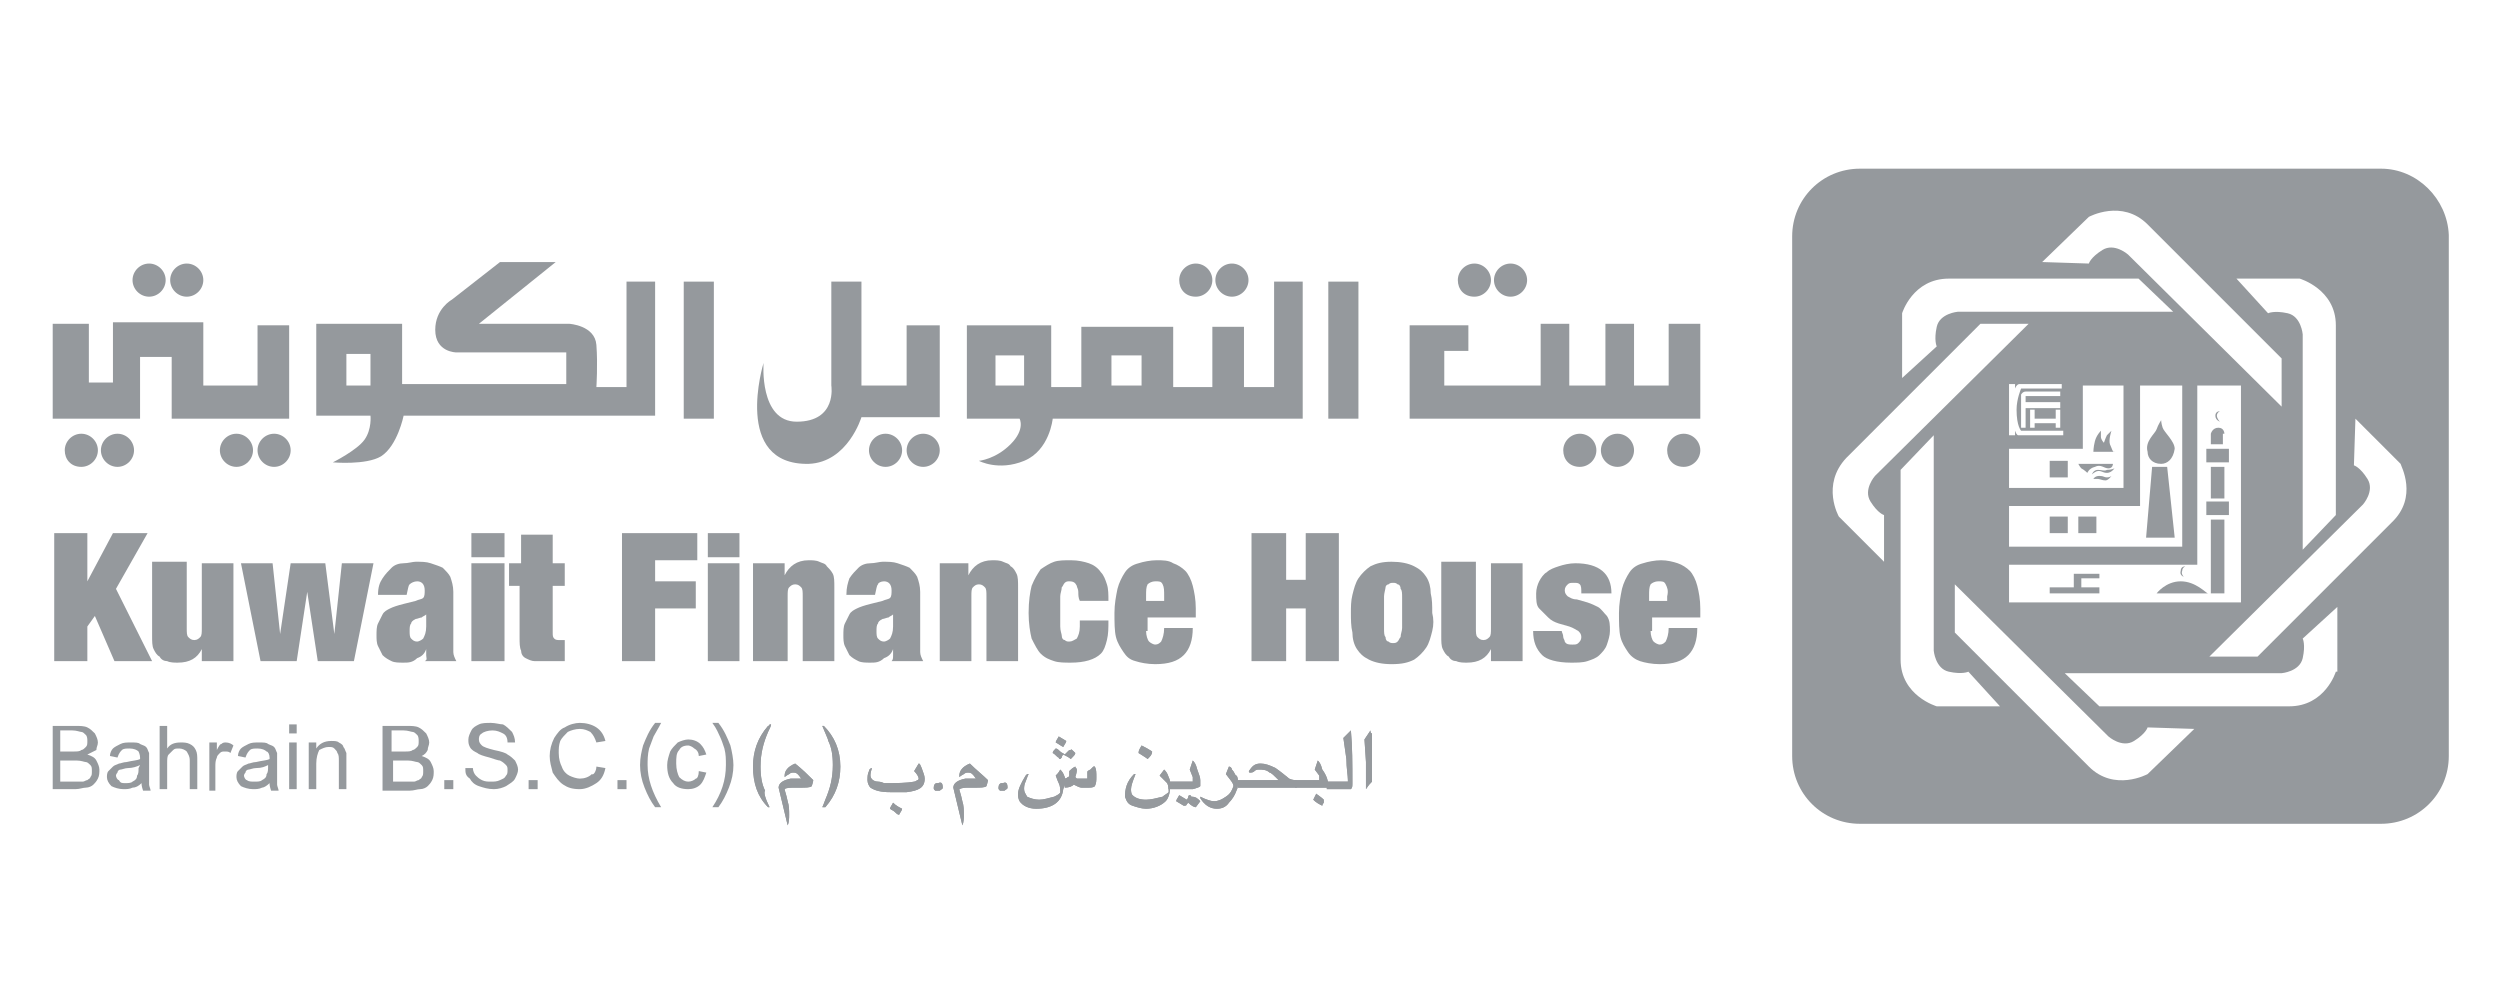 <?xml version="1.0" encoding="utf-8"?>
<!-- Generator: Adobe Illustrator 28.0.0, SVG Export Plug-In . SVG Version: 6.00 Build 0)  -->
<svg version="1.1" id="Layer_1" xmlns="http://www.w3.org/2000/svg" xmlns:xlink="http://www.w3.org/1999/xlink" x="0px" y="0px"
	 viewBox="0 0 166 66" style="enable-background:new 0 0 166 66;" xml:space="preserve">
<style type="text/css">
	.st0{fill:#95999D;}
</style>
<g>
	<rect x="47" y="37.4" class="st0" width="2.1" height="6.5"/>
	<rect x="47" y="35.4" class="st0" width="2.1" height="1.6"/>
	<rect x="31.3" y="37.4" class="st0" width="2.2" height="6.5"/>
	<rect x="31.3" y="35.4" class="st0" width="2.2" height="1.6"/>
	<g>
		<g>
			<path class="st0" d="M78.3,18.6c0-0.6,0.5-1.1,1.1-1.1c0.6,0,1.1,0.5,1.1,1.1c0,0.6-0.5,1.1-1.1,1.1
				C78.7,19.7,78.3,19.2,78.3,18.6"/>
			<path class="st0" d="M80.7,18.6c0-0.6,0.5-1.1,1.1-1.1c0.6,0,1.1,0.5,1.1,1.1c0,0.6-0.5,1.1-1.1,1.1
				C81.2,19.7,80.7,19.2,80.7,18.6"/>
			<path class="st0" d="M96.8,18.6c0-0.6,0.5-1.1,1.1-1.1c0.6,0,1.1,0.5,1.1,1.1c0,0.6-0.5,1.1-1.1,1.1
				C97.2,19.7,96.8,19.2,96.8,18.6"/>
			<path class="st0" d="M99.2,18.6c0-0.6,0.5-1.1,1.1-1.1c0.6,0,1.1,0.5,1.1,1.1c0,0.6-0.5,1.1-1.1,1.1
				C99.7,19.7,99.2,19.2,99.2,18.6"/>
			<path class="st0" d="M110.7,29.9c0-0.6,0.5-1.1,1.1-1.1c0.6,0,1.1,0.5,1.1,1.1c0,0.6-0.5,1.1-1.1,1.1
				C111.1,31,110.7,30.5,110.7,29.9"/>
			<path class="st0" d="M103.8,29.9c0-0.6,0.5-1.1,1.1-1.1c0.6,0,1.1,0.5,1.1,1.1c0,0.6-0.5,1.1-1.1,1.1
				C104.2,31,103.8,30.5,103.8,29.9"/>
			<path class="st0" d="M106.3,29.9c0-0.6,0.5-1.1,1.1-1.1c0.6,0,1.1,0.5,1.1,1.1c0,0.6-0.5,1.1-1.1,1.1
				C106.8,31,106.3,30.5,106.3,29.9"/>
			<path class="st0" d="M57.7,29.9c0-0.6,0.5-1.1,1.1-1.1c0.6,0,1.1,0.5,1.1,1.1c0,0.6-0.5,1.1-1.1,1.1C58.2,31,57.7,30.5,57.7,29.9
				"/>
			<path class="st0" d="M60.2,29.9c0-0.6,0.5-1.1,1.1-1.1c0.6,0,1.1,0.5,1.1,1.1c0,0.6-0.5,1.1-1.1,1.1C60.7,31,60.2,30.5,60.2,29.9
				"/>
			<path class="st0" d="M14.6,29.9c0-0.6,0.5-1.1,1.1-1.1c0.6,0,1.1,0.5,1.1,1.1c0,0.6-0.5,1.1-1.1,1.1C15.1,31,14.6,30.5,14.6,29.9
				"/>
			<path class="st0" d="M17.1,29.9c0-0.6,0.5-1.1,1.1-1.1s1.1,0.5,1.1,1.1c0,0.6-0.5,1.1-1.1,1.1S17.1,30.5,17.1,29.9"/>
			<path class="st0" d="M8.8,18.6c0-0.6,0.5-1.1,1.1-1.1c0.6,0,1.1,0.5,1.1,1.1c0,0.6-0.5,1.1-1.1,1.1C9.3,19.7,8.8,19.2,8.8,18.6"
				/>
			<path class="st0" d="M11.3,18.6c0-0.6,0.5-1.1,1.1-1.1s1.1,0.5,1.1,1.1c0,0.6-0.5,1.1-1.1,1.1S11.3,19.2,11.3,18.6"/>
			<path class="st0" d="M4.3,29.9c0-0.6,0.5-1.1,1.1-1.1c0.6,0,1.1,0.5,1.1,1.1c0,0.6-0.5,1.1-1.1,1.1C4.7,31,4.3,30.5,4.3,29.9"/>
			<path class="st0" d="M6.7,29.9c0-0.6,0.5-1.1,1.1-1.1c0.6,0,1.1,0.5,1.1,1.1c0,0.6-0.5,1.1-1.1,1.1C7.2,31,6.7,30.5,6.7,29.9"/>
			<polygon class="st0" points="19.2,21.6 19.2,27.8 11.4,27.8 11.4,23.7 9.3,23.7 9.3,27.8 3.5,27.8 3.5,21.5 5.9,21.5 5.9,25.4 
				7.5,25.4 7.5,21.4 13.5,21.4 13.5,25.6 17.1,25.6 17.1,21.6 			"/>
			<rect x="45.4" y="18.7" class="st0" width="2" height="9.1"/>
			<path class="st0" d="M62.4,21.6v6.1h-5.2c0,0-0.9,3-3.5,3.1c-5.1,0.1-3-6.7-3-6.7S50.4,28,52.9,28c2.7,0,2.3-2.4,2.3-2.4v-6.9h2
				v6.9h3v-4H62.4z"/>
			<rect x="88.2" y="18.7" class="st0" width="2" height="9.1"/>
			<polygon class="st0" points="112.9,21.5 112.9,27.8 93.6,27.8 93.6,21.6 97.5,21.6 97.5,23.3 95.9,23.3 95.9,25.6 102.3,25.6 
				102.3,21.5 104.2,21.5 104.2,25.6 106.6,25.6 106.6,21.5 108.5,21.5 108.5,25.6 110.8,25.6 110.8,21.5 			"/>
			<path class="st0" d="M103.8,42.3c0,0.1,0.1,0.2,0.1,0.3c0.1,0.2,0.3,0.2,0.5,0.2c0.2,0,0.3,0,0.4-0.1c0.1-0.1,0.2-0.2,0.2-0.4
				c0-0.2-0.1-0.3-0.2-0.4c-0.2-0.1-0.3-0.2-0.6-0.3l-0.7-0.2c-0.3-0.1-0.5-0.2-0.7-0.4c-0.2-0.2-0.4-0.4-0.6-0.6
				c-0.2-0.2-0.2-0.6-0.2-1c0-0.3,0.1-0.6,0.2-0.8c0.1-0.2,0.3-0.5,0.5-0.6c0.2-0.2,0.5-0.3,0.8-0.4c0.3-0.1,0.7-0.2,1.1-0.2
				c1.6,0,2.4,0.7,2.4,2H105c0-0.3,0-0.5-0.1-0.6c-0.1-0.1-0.2-0.1-0.4-0.1c-0.2,0-0.3,0-0.4,0.1c-0.1,0.1-0.2,0.2-0.2,0.4
				c0,0.2,0.1,0.3,0.2,0.4c0.2,0.1,0.3,0.2,0.6,0.2l0.7,0.2c0.3,0.1,0.5,0.2,0.7,0.3c0.2,0.1,0.4,0.4,0.6,0.6c0.2,0.3,0.2,0.6,0.2,1
				c0,0.3-0.1,0.6-0.2,0.9c-0.1,0.3-0.3,0.5-0.5,0.7c-0.2,0.2-0.5,0.3-0.8,0.4c-0.3,0.1-0.7,0.1-1.1,0.1c-0.9,0-1.6-0.2-1.9-0.5
				c-0.4-0.4-0.6-0.9-0.6-1.6h1.9C103.7,42,103.8,42.1,103.8,42.3"/>
			<path class="st0" d="M98,37.4v4.3c0,0.3,0,0.5,0.1,0.6c0.1,0.1,0.2,0.2,0.4,0.2c0.2,0,0.3-0.1,0.4-0.2c0.1-0.1,0.1-0.3,0.1-0.6
				v-4.3h2.1v6.5h-2.1v-0.8c-0.3,0.6-0.8,0.9-1.6,0.9c-0.2,0-0.5,0-0.7-0.1c-0.2,0-0.4-0.1-0.5-0.3c-0.2-0.1-0.3-0.3-0.4-0.5
				c-0.1-0.2-0.1-0.5-0.1-0.9v-4.9H98z"/>
			<polygon class="st0" points="85.4,35.4 85.4,38.5 86.7,38.5 86.7,35.4 88.9,35.4 88.9,43.9 86.7,43.9 86.7,40.4 85.4,40.4 
				85.4,43.9 83.1,43.9 83.1,35.4 			"/>
			<path class="st0" d="M71.6,39.3c0-0.2-0.1-0.3-0.1-0.4c-0.1-0.2-0.2-0.3-0.5-0.3c-0.1,0-0.2,0-0.3,0.1c-0.1,0.1-0.1,0.2-0.2,0.3
				c0,0.2-0.1,0.4-0.1,0.6c0,0.3,0,0.6,0,1c0,0.4,0,0.7,0,1c0,0.3,0.1,0.5,0.1,0.6c0,0.2,0.1,0.3,0.2,0.3c0.1,0.1,0.2,0.1,0.3,0.1
				c0.2,0,0.3-0.1,0.5-0.2c0.1-0.2,0.2-0.4,0.2-0.8v-0.4h1.9c0,0.5,0,0.9-0.1,1.3c-0.1,0.4-0.2,0.7-0.4,0.9c-0.4,0.4-1.1,0.6-2,0.6
				c-0.4,0-0.8,0-1.1-0.1c-0.3-0.1-0.6-0.2-0.9-0.5c-0.2-0.2-0.4-0.6-0.6-1c-0.1-0.4-0.2-1-0.2-1.7c0-0.8,0.1-1.4,0.2-1.8
				c0.2-0.5,0.4-0.8,0.6-1.1c0.3-0.2,0.6-0.4,0.9-0.5c0.3-0.1,0.7-0.1,1.1-0.1c0.5,0,0.9,0.1,1.2,0.2c0.3,0.1,0.6,0.3,0.8,0.6
				c0.2,0.2,0.3,0.5,0.4,0.8c0.1,0.3,0.1,0.7,0.1,1.1h-1.9C71.6,39.7,71.6,39.5,71.6,39.3"/>
			<path class="st0" d="M64.3,37.4v0.8c0.3-0.6,0.8-1,1.6-1c0.2,0,0.5,0,0.7,0.1c0.2,0.1,0.4,0.1,0.5,0.3c0.2,0.1,0.3,0.3,0.4,0.5
				c0.1,0.2,0.1,0.5,0.1,0.9v4.9h-2.1v-4.3c0-0.3,0-0.5-0.1-0.6c-0.1-0.1-0.2-0.2-0.4-0.2c-0.2,0-0.3,0.1-0.4,0.2
				c-0.1,0.1-0.1,0.3-0.1,0.6v4.3h-2.1v-6.5H64.3z"/>
			<path class="st0" d="M52.1,37.4v0.8c0.3-0.6,0.8-1,1.6-1c0.2,0,0.5,0,0.7,0.1s0.4,0.1,0.5,0.3c0.1,0.1,0.3,0.3,0.4,0.5
				c0.1,0.2,0.1,0.5,0.1,0.9v4.9h-2.1v-4.3c0-0.3,0-0.5-0.1-0.6c-0.1-0.1-0.2-0.2-0.4-0.2c-0.2,0-0.3,0.1-0.4,0.2
				c-0.1,0.1-0.1,0.3-0.1,0.6v4.3H50v-6.5H52.1z"/>
			<polygon class="st0" points="46.3,35.4 46.3,37.2 43.5,37.2 43.5,38.6 46.2,38.6 46.2,40.4 43.5,40.4 43.5,43.9 41.3,43.9 
				41.3,35.4 			"/>
			<path class="st0" d="M34.6,37.4v-1.9h2.1v1.9h0.8v1.5h-0.8V42c0,0.2,0,0.3,0.1,0.4c0.1,0.1,0.2,0.1,0.4,0.1h0.3v1.4
				c-0.2,0-0.4,0-0.6,0c-0.2,0-0.4,0-0.6,0c-0.3,0-0.6,0-0.8,0c-0.2,0-0.4-0.1-0.6-0.2c-0.2-0.1-0.3-0.3-0.3-0.5
				c-0.1-0.2-0.1-0.5-0.1-0.9v-3.4h-0.7v-1.5H34.6z"/>
			<polygon class="st0" points="18.1,37.4 18.6,42.1 19.3,37.4 21.6,37.4 22.2,42.1 22.7,37.4 24.8,37.4 23.5,43.9 21.1,43.9 
				20.4,39.3 19.7,43.9 17.3,43.9 16,37.4 			"/>
			<path class="st0" d="M12.4,37.4v4.3c0,0.3,0,0.5,0.1,0.6c0.1,0.1,0.2,0.2,0.4,0.2c0.2,0,0.3-0.1,0.4-0.2c0.1-0.1,0.1-0.3,0.1-0.6
				v-4.3h2.1v6.5h-2.1l0-0.8c-0.3,0.6-0.8,0.9-1.6,0.9c-0.2,0-0.5,0-0.7-0.1c-0.2,0-0.4-0.1-0.5-0.3c-0.2-0.1-0.3-0.3-0.4-0.5
				c-0.1-0.2-0.1-0.5-0.1-0.9v-4.9H12.4z"/>
			<polygon class="st0" points="5.8,35.4 5.8,38.6 7.5,35.4 9.8,35.4 7.7,39.1 10.1,43.9 7.6,43.9 6.3,40.9 5.8,41.6 5.8,43.9 
				3.6,43.9 3.6,35.4 			"/>
			<path class="st0" d="M91.1,51.9c-0.1,0.1-0.2,0.2-0.4,0.5h0l0-0.3c0-0.4,0-0.9,0-1.5l-0.1-1.5l0.4-0.6c0,0.1,0,0.2,0.1,0.2
				C91.1,49.3,91.1,50.3,91.1,51.9"/>
			<path class="st0" d="M89.8,52c0,0.2,0,0.3-0.1,0.4h-1.6v-0.5h1.4l0-0.1c0-0.3-0.1-0.8-0.1-1.4L89.2,49l0.5-0.5
				C89.8,49.6,89.8,50.7,89.8,52"/>
			<path class="st0" d="M88.2,52.1v0.2H86v-0.5h1.6c0,0,0-0.1,0-0.1c0,0,0-0.1,0-0.1c0,0,0-0.1,0-0.1l-0.3-0.4l0.2-0.6
				c0.1,0.1,0.2,0.2,0.3,0.6C88.1,51.5,88.2,51.9,88.2,52.1 M87.9,53.1c0,0.1,0,0.1,0,0.2c-0.1,0.1-0.1,0.2-0.1,0.2l0,0
				c-0.2-0.1-0.4-0.2-0.6-0.4l0.2-0.4C87.5,52.8,87.7,52.9,87.9,53.1"/>
			<path class="st0" d="M86.1,51.8v0.5h-3.9v-0.5l2.7,0c-0.3-0.3-0.5-0.5-0.6-0.5c-0.2-0.2-0.5-0.2-0.7-0.2c-0.1,0-0.2,0-0.3,0.1
				c-0.1,0.1-0.2,0.1-0.3,0.1c-0.1,0-0.1-0.1,0-0.2c0.2-0.3,0.4-0.4,0.7-0.4c0.3,0,0.6,0.1,1,0.3c0,0,0.3,0.2,0.9,0.7
				C85.8,51.8,86,51.8,86.1,51.8"/>
			<path class="st0" d="M80.8,53.7c-0.4,0-0.8-0.2-1.1-0.7c0,0,0-0.1,0-0.1c0.4,0.2,0.7,0.3,0.9,0.3c0.3,0,0.5-0.1,0.8-0.3
				c0.3-0.2,0.4-0.4,0.5-0.7c0-0.2-0.2-0.4-0.5-0.8l0.2-0.5c0.1,0,0.2,0.1,0.2,0.2c0.2,0.2,0.2,0.4,0.3,0.4c0.1,0.1,0.1,0.3,0.1,0.5
				c0,0.2,0,0.3-0.1,0.5c-0.1,0.3-0.3,0.6-0.5,0.8C81.4,53.6,81.1,53.7,80.8,53.7"/>
			<path class="st0" d="M79.7,52.2c-0.1,0.1-0.2,0.1-0.5,0.2h-1.6v-0.5h1.6c0,0,0-0.1,0-0.1c0,0,0-0.1,0-0.1c0,0,0-0.1,0-0.1
				L79,51.1l0.2-0.6c0.1,0.1,0.2,0.2,0.3,0.6c0.1,0.3,0.2,0.5,0.2,0.7C79.7,51.9,79.7,52.1,79.7,52.2 M79.7,53.2l-0.3,0.4
				c-0.1,0-0.3-0.1-0.5-0.3c0,0-0.1,0.1-0.1,0.1c0,0.1-0.1,0.1-0.2,0.1l-0.5-0.3c0-0.1,0.1-0.2,0.2-0.4h0l0.5,0.3
				c0,0,0.1-0.1,0.1-0.2c0-0.1,0.1-0.1,0.1-0.1c0,0,0.1,0,0.1,0.1C79.4,52.9,79.5,53,79.7,53.2"/>
			<path class="st0" d="M77.6,51.6c0.1,0.2,0.1,0.3,0.1,0.6c0,0.4-0.1,0.8-0.3,1c-0.3,0.3-0.8,0.5-1.3,0.5c-0.3,0-0.6-0.1-0.9-0.2
				c-0.3-0.1-0.4-0.3-0.5-0.6c0-0.5,0.1-1,0.6-1.5l0.1,0v0c-0.2,0.5-0.3,0.8-0.3,1c0,0.1,0,0.3,0.1,0.4c0.2,0.2,0.5,0.3,0.9,0.3
				c0.3,0,0.7-0.1,1.1-0.2c0.1-0.1,0.3-0.2,0.4-0.3c0-0.2,0-0.4-0.1-0.6L77,51.5l0.3-0.4C77.4,51.2,77.5,51.3,77.6,51.6 M76.5,49.9
				c0,0.2-0.1,0.3-0.3,0.5c-0.1-0.1-0.3-0.2-0.6-0.4c0-0.2,0.1-0.3,0.2-0.5C76,49.6,76.2,49.7,76.5,49.9"/>
			<path class="st0" d="M71.4,50c0,0.1-0.1,0.2-0.3,0.4c-0.1-0.1-0.3-0.2-0.5-0.3c0,0-0.1,0.1-0.1,0.2c-0.1,0.1-0.1,0.1-0.1,0.1
				c0,0-0.1,0-0.1-0.1c-0.1,0-0.2-0.2-0.4-0.3c0-0.1,0.1-0.2,0.2-0.3c0.1,0,0.2,0.1,0.3,0.2c0.1,0.1,0.2,0.1,0.3,0.2
				c0,0,0.1-0.1,0.2-0.2c0.1-0.1,0.1-0.1,0.2-0.1C71.1,49.7,71.2,49.8,71.4,50 M70.8,49.2c0,0.1-0.1,0.2-0.2,0.4
				c-0.2-0.1-0.3-0.2-0.5-0.3c0-0.1,0.1-0.2,0.2-0.4h0L70.8,49.2z M70.5,51.8c0,0,0.1,0,0.2-0.1c0.1,0,0.2-0.1,0.2-0.1
				c0.1,0,0.1-0.1,0.1-0.2v-0.2c0.1-0.1,0.2-0.2,0.4-0.3c0,0.1,0.1,0.1,0.1,0.2c0,0.1,0,0.2-0.1,0.5l0.1,0.1h0.7c0,0,0-0.1,0-0.1
				c0,0,0-0.1,0-0.1l0-0.1c0,0,0-0.1,0-0.1c0-0.1,0-0.1,0.2-0.2c0.1-0.1,0.2-0.2,0.2-0.2h0.1c0.1,0.2,0.1,0.4,0.1,0.7
				c0,0.2,0,0.4-0.1,0.6c-0.1,0.1-0.3,0.1-0.4,0.1h-0.5v0c-0.1,0-0.3-0.1-0.5-0.2c-0.1,0.1-0.3,0.2-0.6,0.2V51.8z"/>
			<path class="st0" d="M70.6,52.4c-0.1,0.9-0.8,1.3-1.8,1.3c-0.5,0-0.9-0.2-1.1-0.5c-0.1-0.2-0.1-0.3-0.1-0.5
				c0-0.3,0.2-0.7,0.5-1.2c0.1-0.1,0.1-0.1,0.1-0.1c0,0,0,0,0.1,0c0,0-0.1,0.2-0.2,0.5c-0.1,0.2-0.1,0.4-0.1,0.5
				c0,0.2,0.1,0.3,0.2,0.5c0.2,0.1,0.5,0.2,0.8,0.2c0.3,0,0.6-0.1,1-0.2c0.2-0.1,0.4-0.2,0.4-0.3c0-0.2,0-0.4-0.1-0.6
				c0,0-0.1-0.2-0.2-0.5c0.1-0.1,0.2-0.2,0.3-0.4c0.1,0.1,0.2,0.2,0.3,0.5l0.1,0.3L70.6,52.4z"/>
			<path class="st0" d="M66.9,52.3c0,0.1-0.1,0.1-0.2,0.2c-0.1,0-0.3,0-0.3,0c-0.1-0.1-0.1-0.1-0.1-0.2c0-0.2,0.1-0.3,0.2-0.3
				c0,0,0.1,0,0.1,0C66.8,51.9,66.9,52,66.9,52.3C66.9,52.2,66.9,52.3,66.9,52.3"/>
			<path class="st0" d="M65.6,51.8C65.6,51.8,65.6,51.9,65.6,51.8c0,0,0,0.1-0.1,0.4c-0.1,0.1-0.4,0.1-0.8,0.1c-0.1,0-0.2,0-0.3,0
				c-0.3,0-0.5,0-0.7,0.1l0,0c0,0.1,0.1,0.3,0.2,0.8c0.1,0.3,0.1,0.6,0.1,0.9c0,0.2,0,0.5-0.1,0.7c0,0-0.1,0,0,0l-0.6-2.5
				c0-0.3,0.3-0.5,0.8-0.6c0.1,0,0.3,0,0.7,0c-0.2-0.3-0.3-0.4-0.5-0.4c-0.1,0-0.2,0-0.3,0.1c-0.2,0.1-0.3,0.2-0.3,0.2
				c0,0,0-0.1,0-0.1c0-0.3,0.2-0.6,0.7-0.8C64.8,51.1,65.3,51.5,65.6,51.8"/>
			<path class="st0" d="M62.6,52.3c0,0.1-0.1,0.1-0.2,0.2c-0.1,0-0.3,0-0.3,0c-0.1-0.1-0.1-0.1-0.1-0.2c0-0.2,0.1-0.3,0.2-0.3
				c0,0,0.1,0,0.1,0C62.5,51.9,62.6,52,62.6,52.3C62.6,52.2,62.6,52.3,62.6,52.3"/>
			<path class="st0" d="M60.2,52.6c-0.1,0-0.3,0-0.5,0c-0.2,0-0.4,0-0.6,0c-0.6,0-1-0.1-1.3-0.3c-0.1-0.1-0.2-0.3-0.2-0.5
				c0-0.2,0-0.4,0.1-0.6c0-0.1,0.1-0.2,0.2-0.2l0,0c-0.1,0.3-0.1,0.4-0.1,0.5c0,0.2,0.2,0.4,0.5,0.4c0,0,0.2,0,0.4,0.1
				c0.8,0,1.5,0,2-0.1c0.1,0,0.2-0.1,0.2-0.1c0.1,0,0.1-0.1,0.1-0.1c0-0.1-0.1-0.3-0.3-0.5l0.3-0.5c0.1,0,0.1,0.1,0.2,0.3
				c0.1,0.3,0.2,0.5,0.2,0.7C61.4,52.3,61,52.5,60.2,52.6 M59.9,53.7c0,0.1-0.1,0.2-0.2,0.4c-0.1,0-0.2-0.1-0.3-0.2
				c-0.1-0.1-0.2-0.1-0.3-0.2c0-0.1,0.1-0.2,0.2-0.4C59.5,53.5,59.7,53.6,59.9,53.7"/>
			<path class="st0" d="M54.6,48.2C54.6,48.2,54.6,48.2,54.6,48.2c0.1,0,0.1,0,0.1,0c0.7,0.7,1.1,1.6,1.1,2.7c0,1-0.3,1.9-1,2.7
				c0,0,0,0-0.1,0c0,0-0.1,0-0.1,0c0,0,0.1-0.2,0.2-0.5c0.3-0.7,0.5-1.4,0.5-2.3c0-0.7-0.1-1.2-0.3-1.6C55,49.1,54.8,48.7,54.6,48.2
				"/>
			<path class="st0" d="M54,51.8C54,51.8,54.1,51.9,54,51.8c0,0,0,0.1-0.1,0.4c-0.1,0.1-0.4,0.1-0.8,0.1c-0.1,0-0.2,0-0.3,0
				c-0.3,0-0.6,0-0.7,0.1l0,0c0,0.1,0.1,0.3,0.2,0.8c0.1,0.3,0.1,0.6,0.1,0.9c0,0.2,0,0.5-0.1,0.7c0,0-0.1,0,0,0l-0.6-2.5
				c0-0.3,0.3-0.5,0.8-0.6c0.1,0,0.3,0,0.7,0c-0.2-0.3-0.3-0.4-0.5-0.4c-0.1,0-0.2,0-0.3,0.1c-0.2,0.1-0.3,0.2-0.3,0.2
				c0,0,0-0.1,0-0.1c0-0.3,0.2-0.6,0.7-0.8C53.3,51.1,53.7,51.5,54,51.8"/>
			<path class="st0" d="M51.1,53.6C51.1,53.7,51.1,53.7,51.1,53.6c-0.1,0-0.1,0-0.1,0c-0.7-0.7-1-1.6-1-2.7c0-1,0.3-1.9,1-2.7
				c0,0,0.1,0,0.1-0.1c0,0,0.1,0,0.1,0c0,0.1-0.1,0.3-0.2,0.5c-0.3,0.7-0.5,1.4-0.5,2.3c0,0.7,0.1,1.2,0.3,1.6
				C50.7,52.6,50.8,53,51.1,53.6"/>
			<path class="st0" d="M91.1,51.9c-0.1,0.1-0.2,0.2-0.4,0.5h0l0-0.3c0-0.4,0-0.9,0-1.5l-0.1-1.5l0.4-0.6c0,0.1,0,0.2,0.1,0.2
				C91.1,49.3,91.1,50.3,91.1,51.9"/>
			<path class="st0" d="M89.8,52c0,0.2,0,0.3-0.1,0.4h-1.6v-0.5h1.4l0-0.1c0-0.3-0.1-0.8-0.1-1.4L89.2,49l0.5-0.5
				C89.8,49.6,89.8,50.7,89.8,52"/>
			<path class="st0" d="M88.2,52.1v0.2H86v-0.5h1.6c0,0,0-0.1,0-0.1c0,0,0-0.1,0-0.1c0,0,0-0.1,0-0.1l-0.3-0.4l0.2-0.6
				c0.1,0.1,0.2,0.2,0.3,0.6C88.1,51.5,88.2,51.9,88.2,52.1 M87.9,53.1c0,0.1,0,0.1,0,0.2c-0.1,0.1-0.1,0.2-0.1,0.2l0,0
				c-0.2-0.1-0.4-0.2-0.6-0.4l0.2-0.4C87.5,52.8,87.7,52.9,87.9,53.1"/>
			<path class="st0" d="M86.1,51.8v0.5h-3.9v-0.5l2.7,0c-0.3-0.3-0.5-0.5-0.6-0.5c-0.2-0.2-0.5-0.2-0.7-0.2c-0.1,0-0.2,0-0.3,0.1
				c-0.1,0.1-0.2,0.1-0.3,0.1c-0.1,0-0.1-0.1,0-0.2c0.2-0.3,0.4-0.4,0.7-0.4c0.3,0,0.6,0.1,1,0.3c0,0,0.3,0.2,0.9,0.7
				C85.8,51.8,86,51.8,86.1,51.8"/>
			<path class="st0" d="M80.8,53.7c-0.4,0-0.8-0.2-1.1-0.7c0,0,0-0.1,0-0.1c0.4,0.2,0.7,0.3,0.9,0.3c0.3,0,0.5-0.1,0.8-0.3
				c0.3-0.2,0.4-0.4,0.5-0.7c0-0.2-0.2-0.4-0.5-0.8l0.2-0.5c0.1,0,0.2,0.1,0.2,0.2c0.2,0.2,0.2,0.4,0.3,0.4c0.1,0.1,0.1,0.3,0.1,0.5
				c0,0.2,0,0.3-0.1,0.5c-0.1,0.3-0.3,0.6-0.5,0.8C81.4,53.6,81.1,53.7,80.8,53.7"/>
			<path class="st0" d="M79.7,52.2c-0.1,0.1-0.2,0.1-0.5,0.2h-1.6v-0.5h1.6c0,0,0-0.1,0-0.1c0,0,0-0.1,0-0.1c0,0,0-0.1,0-0.1
				L79,51.1l0.2-0.6c0.1,0.1,0.2,0.2,0.3,0.6c0.1,0.3,0.2,0.5,0.2,0.7C79.7,51.9,79.7,52.1,79.7,52.2 M79.7,53.2l-0.3,0.4
				c-0.1,0-0.3-0.1-0.5-0.3c0,0-0.1,0.1-0.1,0.1c0,0.1-0.1,0.1-0.2,0.1l-0.5-0.3c0-0.1,0.1-0.2,0.2-0.4h0l0.5,0.3
				c0,0,0.1-0.1,0.1-0.2c0-0.1,0.1-0.1,0.1-0.1c0,0,0.1,0,0.1,0.1C79.4,52.9,79.5,53,79.7,53.2"/>
			<path class="st0" d="M77.6,51.6c0.1,0.2,0.1,0.3,0.1,0.6c0,0.4-0.1,0.8-0.3,1c-0.3,0.3-0.8,0.5-1.3,0.5c-0.3,0-0.6-0.1-0.9-0.2
				c-0.3-0.1-0.4-0.3-0.5-0.6c0-0.5,0.1-1,0.6-1.5l0.1,0v0c-0.2,0.5-0.3,0.8-0.3,1c0,0.1,0,0.3,0.1,0.4c0.2,0.2,0.5,0.3,0.9,0.3
				c0.3,0,0.7-0.1,1.1-0.2c0.1-0.1,0.3-0.2,0.4-0.3c0-0.2,0-0.4-0.1-0.6L77,51.5l0.3-0.4C77.4,51.2,77.5,51.3,77.6,51.6 M76.5,49.9
				c0,0.2-0.1,0.3-0.3,0.5c-0.1-0.1-0.3-0.2-0.6-0.4c0-0.2,0.1-0.3,0.2-0.5C76,49.6,76.2,49.7,76.5,49.9"/>
			<path class="st0" d="M71.4,50c0,0.1-0.1,0.2-0.3,0.4c-0.1-0.1-0.3-0.2-0.5-0.3c0,0-0.1,0.1-0.1,0.2c-0.1,0.1-0.1,0.1-0.1,0.1
				c0,0-0.1,0-0.1-0.1c-0.1,0-0.2-0.2-0.4-0.3c0-0.1,0.1-0.2,0.2-0.3c0.1,0,0.2,0.1,0.3,0.2c0.1,0.1,0.2,0.1,0.3,0.2
				c0,0,0.1-0.1,0.2-0.2c0.1-0.1,0.1-0.1,0.2-0.1C71.1,49.7,71.2,49.8,71.4,50 M70.8,49.2c0,0.1-0.1,0.2-0.2,0.4
				c-0.2-0.1-0.3-0.2-0.5-0.3c0-0.1,0.1-0.2,0.2-0.4h0L70.8,49.2z M70.5,51.8c0,0,0.1,0,0.2-0.1c0.1,0,0.2-0.1,0.2-0.1
				c0.1,0,0.1-0.1,0.1-0.2v-0.2c0.1-0.1,0.2-0.2,0.4-0.3c0,0.1,0.1,0.1,0.1,0.2c0,0.1,0,0.2-0.1,0.5l0.1,0.1h0.7c0,0,0-0.1,0-0.1
				c0,0,0-0.1,0-0.1l0-0.1c0,0,0-0.1,0-0.1c0-0.1,0-0.1,0.2-0.2c0.1-0.1,0.2-0.2,0.2-0.2h0.1c0.1,0.2,0.1,0.4,0.1,0.7
				c0,0.2,0,0.4-0.1,0.6c-0.1,0.1-0.3,0.1-0.4,0.1h-0.5v0c-0.1,0-0.3-0.1-0.5-0.2c-0.1,0.1-0.3,0.2-0.6,0.2V51.8z"/>
			<path class="st0" d="M70.6,52.4c-0.1,0.9-0.8,1.3-1.8,1.3c-0.5,0-0.9-0.2-1.1-0.5c-0.1-0.2-0.1-0.3-0.1-0.5
				c0-0.3,0.2-0.7,0.5-1.2c0.1-0.1,0.1-0.1,0.1-0.1c0,0,0,0,0.1,0c0,0-0.1,0.2-0.2,0.5c-0.1,0.2-0.1,0.4-0.1,0.5
				c0,0.2,0.1,0.3,0.2,0.5c0.2,0.1,0.5,0.2,0.8,0.2c0.3,0,0.6-0.1,1-0.2c0.2-0.1,0.4-0.2,0.4-0.3c0-0.2,0-0.4-0.1-0.6
				c0,0-0.1-0.2-0.2-0.5c0.1-0.1,0.2-0.2,0.3-0.4c0.1,0.1,0.2,0.2,0.3,0.5l0.1,0.3L70.6,52.4z"/>
			<path class="st0" d="M66.9,52.3c0,0.1-0.1,0.1-0.2,0.2c-0.1,0-0.3,0-0.3,0c-0.1-0.1-0.1-0.1-0.1-0.2c0-0.2,0.1-0.3,0.2-0.3
				c0,0,0.1,0,0.1,0C66.8,51.9,66.9,52,66.9,52.3C66.9,52.2,66.9,52.3,66.9,52.3"/>
			<path class="st0" d="M65.6,51.8C65.6,51.8,65.6,51.9,65.6,51.8c0,0,0,0.1-0.1,0.4c-0.1,0.1-0.4,0.1-0.8,0.1c-0.1,0-0.2,0-0.3,0
				c-0.3,0-0.5,0-0.7,0.1l0,0c0,0.1,0.1,0.3,0.2,0.8c0.1,0.3,0.1,0.6,0.1,0.9c0,0.2,0,0.5-0.1,0.7c0,0-0.1,0,0,0l-0.6-2.5
				c0-0.3,0.3-0.5,0.8-0.6c0.1,0,0.3,0,0.7,0c-0.2-0.3-0.3-0.4-0.5-0.4c-0.1,0-0.2,0-0.3,0.1c-0.2,0.1-0.3,0.2-0.3,0.2
				c0,0,0-0.1,0-0.1c0-0.3,0.2-0.6,0.7-0.8C64.8,51.1,65.3,51.5,65.6,51.8"/>
			<path class="st0" d="M62.6,52.3c0,0.1-0.1,0.1-0.2,0.2c-0.1,0-0.3,0-0.3,0c-0.1-0.1-0.1-0.1-0.1-0.2c0-0.2,0.1-0.3,0.2-0.3
				c0,0,0.1,0,0.1,0C62.5,51.9,62.6,52,62.6,52.3C62.6,52.2,62.6,52.3,62.6,52.3"/>
			<path class="st0" d="M60.2,52.6c-0.1,0-0.3,0-0.5,0c-0.2,0-0.4,0-0.6,0c-0.6,0-1-0.1-1.3-0.3c-0.1-0.1-0.2-0.3-0.2-0.5
				c0-0.2,0-0.4,0.1-0.6c0-0.1,0.1-0.2,0.2-0.2l0,0c-0.1,0.3-0.1,0.4-0.1,0.5c0,0.2,0.2,0.4,0.5,0.4c0,0,0.2,0,0.4,0.1
				c0.8,0,1.5,0,2-0.1c0.1,0,0.2-0.1,0.2-0.1c0.1,0,0.1-0.1,0.1-0.1c0-0.1-0.1-0.3-0.3-0.5l0.3-0.5c0.1,0,0.1,0.1,0.2,0.3
				c0.1,0.3,0.2,0.5,0.2,0.7C61.4,52.3,61,52.5,60.2,52.6 M59.9,53.7c0,0.1-0.1,0.2-0.2,0.4c-0.1,0-0.2-0.1-0.3-0.2
				c-0.1-0.1-0.2-0.1-0.3-0.2c0-0.1,0.1-0.2,0.2-0.4C59.5,53.5,59.7,53.6,59.9,53.7"/>
			<path class="st0" d="M54.6,48.2C54.6,48.2,54.6,48.2,54.6,48.2c0.1,0,0.1,0,0.1,0c0.7,0.7,1.1,1.6,1.1,2.7c0,1-0.3,1.9-1,2.7
				c0,0,0,0-0.1,0c0,0-0.1,0-0.1,0c0,0,0.1-0.2,0.2-0.5c0.3-0.7,0.5-1.4,0.5-2.3c0-0.7-0.1-1.2-0.3-1.6C55,49.1,54.8,48.7,54.6,48.2
				"/>
			<path class="st0" d="M54,51.8C54,51.8,54.1,51.9,54,51.8c0,0,0,0.1-0.1,0.4c-0.1,0.1-0.4,0.1-0.8,0.1c-0.1,0-0.2,0-0.3,0
				c-0.3,0-0.6,0-0.7,0.1l0,0c0,0.1,0.1,0.3,0.2,0.8c0.1,0.3,0.1,0.6,0.1,0.9c0,0.2,0,0.5-0.1,0.7c0,0-0.1,0,0,0l-0.6-2.5
				c0-0.3,0.3-0.5,0.8-0.6c0.1,0,0.3,0,0.7,0c-0.2-0.3-0.3-0.4-0.5-0.4c-0.1,0-0.2,0-0.3,0.1c-0.2,0.1-0.3,0.2-0.3,0.2
				c0,0,0-0.1,0-0.1c0-0.3,0.2-0.6,0.7-0.8C53.3,51.1,53.7,51.5,54,51.8"/>
			<path class="st0" d="M51.1,53.6C51.1,53.7,51.1,53.7,51.1,53.6c-0.1,0-0.1,0-0.1,0c-0.7-0.7-1-1.6-1-2.7c0-1,0.3-1.9,1-2.7
				c0,0,0.1,0,0.1-0.1c0,0,0.1,0,0.1,0c0,0.1-0.1,0.3-0.2,0.5c-0.3,0.7-0.5,1.4-0.5,2.3c0,0.7,0.1,1.2,0.3,1.6
				C50.7,52.6,50.8,53,51.1,53.6"/>
			<path class="st0" d="M3.5,52.4v-4.2H5c0.3,0,0.6,0,0.8,0.1c0.2,0.1,0.3,0.2,0.5,0.4c0.1,0.2,0.2,0.4,0.2,0.6
				c0,0.2-0.1,0.3-0.1,0.5C6.2,49.9,6,50,5.8,50.1c0.3,0.1,0.5,0.2,0.6,0.4c0.1,0.2,0.2,0.4,0.2,0.6c0,0.2,0,0.4-0.1,0.6
				c-0.1,0.2-0.2,0.3-0.3,0.4c-0.1,0.1-0.3,0.2-0.5,0.2c-0.2,0-0.4,0.1-0.7,0.1H3.5z M4,49.9h0.9c0.2,0,0.4,0,0.5-0.1
				c0.1,0,0.2-0.1,0.3-0.2c0.1-0.1,0.1-0.2,0.1-0.4c0-0.1,0-0.3-0.1-0.4c-0.1-0.1-0.2-0.2-0.3-0.2c-0.1,0-0.3-0.1-0.6-0.1H4V49.9z
				 M4,51.9h1.1c0.2,0,0.3,0,0.4,0c0.1,0,0.2-0.1,0.3-0.1c0.1-0.1,0.2-0.1,0.2-0.2c0.1-0.1,0.1-0.2,0.1-0.4c0-0.2,0-0.3-0.1-0.4
				c-0.1-0.1-0.2-0.2-0.3-0.2c-0.1,0-0.3-0.1-0.6-0.1H4V51.9z"/>
			<path class="st0" d="M9.4,52c-0.2,0.2-0.4,0.3-0.6,0.3c-0.2,0.1-0.4,0.1-0.6,0.1c-0.3,0-0.6-0.1-0.8-0.2
				c-0.2-0.2-0.3-0.4-0.3-0.6c0-0.1,0-0.3,0.1-0.4c0.1-0.1,0.2-0.2,0.3-0.3c0.1-0.1,0.2-0.1,0.4-0.2c0.1,0,0.3-0.1,0.5-0.1
				c0.4-0.1,0.7-0.1,0.9-0.2c0-0.1,0-0.1,0-0.1c0-0.2-0.1-0.4-0.1-0.4c-0.1-0.1-0.3-0.2-0.6-0.2c-0.2,0-0.4,0-0.5,0.1
				c-0.1,0.1-0.2,0.2-0.3,0.5l-0.5-0.1c0-0.2,0.1-0.4,0.2-0.5c0.1-0.1,0.3-0.2,0.5-0.3c0.2-0.1,0.4-0.1,0.7-0.1c0.3,0,0.5,0,0.6,0.1
				c0.2,0.1,0.3,0.1,0.4,0.2c0.1,0.1,0.1,0.2,0.2,0.4c0,0.1,0,0.2,0,0.5v0.7c0,0.5,0,0.8,0,0.9c0,0.1,0.1,0.3,0.1,0.4H9.5
				C9.4,52.2,9.4,52.1,9.4,52 M9.3,50.8C9.1,50.9,8.8,51,8.5,51c-0.2,0-0.4,0.1-0.5,0.1c-0.1,0-0.2,0.1-0.2,0.2
				c-0.1,0.1-0.1,0.2-0.1,0.2c0,0.1,0.1,0.3,0.2,0.3C8,52,8.1,52,8.3,52c0.2,0,0.4,0,0.5-0.1c0.2-0.1,0.3-0.2,0.3-0.4
				c0.1-0.1,0.1-0.3,0.1-0.5L9.3,50.8z"/>
			<path class="st0" d="M10.6,52.4v-4.2h0.5v1.5c0.2-0.3,0.5-0.4,0.9-0.4c0.2,0,0.4,0,0.6,0.1c0.2,0.1,0.3,0.2,0.4,0.4
				c0.1,0.2,0.1,0.4,0.1,0.7v1.9h-0.5v-1.9c0-0.3-0.1-0.4-0.2-0.6c-0.1-0.1-0.3-0.2-0.5-0.2c-0.2,0-0.3,0-0.4,0.1
				c-0.1,0.1-0.2,0.2-0.3,0.3c-0.1,0.1-0.1,0.3-0.1,0.6v1.7H10.6z"/>
			<path class="st0" d="M13.9,52.4v-3.1h0.5v0.5c0.1-0.2,0.2-0.4,0.3-0.4c0.1-0.1,0.2-0.1,0.3-0.1c0.2,0,0.4,0.1,0.5,0.2l-0.2,0.5
				c-0.1-0.1-0.2-0.1-0.4-0.1c-0.1,0-0.2,0-0.3,0.1c-0.1,0.1-0.2,0.2-0.2,0.3c-0.1,0.2-0.1,0.4-0.1,0.6v1.6H13.9z"/>
			<path class="st0" d="M17.9,52c-0.2,0.2-0.4,0.3-0.5,0.3c-0.2,0.1-0.4,0.1-0.6,0.1c-0.3,0-0.6-0.1-0.8-0.2
				c-0.2-0.2-0.3-0.4-0.3-0.6c0-0.1,0-0.3,0.1-0.4c0.1-0.1,0.2-0.2,0.3-0.3c0.1-0.1,0.2-0.1,0.4-0.2c0.1,0,0.3-0.1,0.5-0.1
				c0.4-0.1,0.7-0.1,0.9-0.2c0-0.1,0-0.1,0-0.1c0-0.2-0.1-0.4-0.2-0.4c-0.1-0.1-0.3-0.2-0.6-0.2c-0.2,0-0.4,0-0.5,0.1
				c-0.1,0.1-0.2,0.2-0.3,0.5l-0.5-0.1c0-0.2,0.1-0.4,0.2-0.5c0.1-0.1,0.3-0.2,0.5-0.3c0.2-0.1,0.4-0.1,0.7-0.1c0.3,0,0.5,0,0.6,0.1
				c0.2,0.1,0.3,0.1,0.4,0.2c0.1,0.1,0.1,0.2,0.2,0.4c0,0.1,0,0.2,0,0.5v0.7c0,0.5,0,0.8,0,0.9c0,0.1,0.1,0.3,0.1,0.4H18
				C17.9,52.2,17.9,52.1,17.9,52 M17.8,50.8C17.6,50.9,17.4,51,17,51c-0.2,0-0.4,0.1-0.5,0.1c-0.1,0-0.2,0.1-0.2,0.2
				c-0.1,0.1-0.1,0.2-0.1,0.2c0,0.1,0.1,0.3,0.2,0.3c0.1,0.1,0.3,0.1,0.5,0.1c0.2,0,0.4,0,0.5-0.1c0.2-0.1,0.3-0.2,0.3-0.4
				c0.1-0.1,0.1-0.3,0.1-0.5L17.8,50.8z"/>
			<path class="st0" d="M19.2,52.4h0.5v-3.1h-0.5V52.4z M19.2,48.7h0.5v-0.6h-0.5V48.7z"/>
			<path class="st0" d="M20.5,52.4v-3.1h0.5v0.4c0.2-0.3,0.5-0.5,1-0.5c0.2,0,0.4,0,0.5,0.1c0.2,0.1,0.3,0.2,0.3,0.3
				c0.1,0.1,0.1,0.2,0.2,0.4c0,0.1,0,0.3,0,0.5v1.9h-0.5v-1.9c0-0.2,0-0.4-0.1-0.5c0-0.1-0.1-0.2-0.2-0.3c-0.1-0.1-0.2-0.1-0.4-0.1
				c-0.2,0-0.4,0.1-0.6,0.2C21.1,50,21,50.3,21,50.7v1.7H20.5z"/>
			<path class="st0" d="M25.4,52.4v-4.2H27c0.3,0,0.6,0,0.8,0.1c0.2,0.1,0.3,0.2,0.5,0.4c0.1,0.2,0.2,0.4,0.2,0.6
				c0,0.2-0.1,0.3-0.1,0.5c-0.1,0.2-0.2,0.3-0.4,0.4c0.3,0.1,0.5,0.2,0.6,0.4c0.1,0.2,0.2,0.4,0.2,0.6c0,0.2,0,0.4-0.1,0.6
				c-0.1,0.2-0.2,0.3-0.3,0.4c-0.1,0.1-0.3,0.2-0.5,0.2c-0.2,0-0.4,0.1-0.7,0.1H25.4z M26,49.9h0.9c0.2,0,0.4,0,0.5-0.1
				c0.1,0,0.2-0.1,0.3-0.2c0.1-0.1,0.1-0.2,0.1-0.4c0-0.1,0-0.3-0.1-0.4c-0.1-0.1-0.2-0.2-0.3-0.2c-0.1,0-0.3-0.1-0.6-0.1H26V49.9z
				 M26,51.9h1.1c0.2,0,0.3,0,0.4,0c0.1,0,0.2-0.1,0.3-0.1c0.1-0.1,0.2-0.1,0.2-0.2c0.1-0.1,0.1-0.2,0.1-0.4c0-0.2,0-0.3-0.1-0.4
				c-0.1-0.1-0.2-0.2-0.3-0.2c-0.1,0-0.3-0.1-0.6-0.1h-1V51.9z"/>
			<rect x="29.5" y="51.8" class="st0" width="0.6" height="0.6"/>
			<path class="st0" d="M30.9,51l0.5,0c0,0.2,0.1,0.4,0.2,0.5c0.1,0.1,0.2,0.2,0.4,0.3c0.2,0.1,0.4,0.1,0.6,0.1c0.2,0,0.4,0,0.6-0.1
				c0.2-0.1,0.3-0.1,0.4-0.3c0.1-0.1,0.1-0.2,0.1-0.4c0-0.1,0-0.2-0.1-0.3c-0.1-0.1-0.2-0.2-0.4-0.3c-0.1,0-0.4-0.1-0.7-0.2
				c-0.4-0.1-0.7-0.2-0.8-0.3c-0.2-0.1-0.4-0.2-0.5-0.4c-0.1-0.2-0.1-0.3-0.1-0.5c0-0.2,0.1-0.4,0.2-0.6c0.1-0.2,0.3-0.3,0.5-0.4
				c0.2-0.1,0.5-0.1,0.8-0.1c0.3,0,0.6,0.1,0.8,0.1c0.2,0.1,0.4,0.3,0.6,0.5c0.1,0.2,0.2,0.4,0.2,0.7l-0.5,0c0-0.3-0.1-0.5-0.3-0.6
				c-0.2-0.1-0.4-0.2-0.7-0.2c-0.3,0-0.6,0.1-0.7,0.2c-0.2,0.1-0.2,0.3-0.2,0.4c0,0.2,0.1,0.3,0.2,0.4c0.1,0.1,0.4,0.2,0.8,0.3
				c0.5,0.1,0.8,0.2,0.9,0.3c0.2,0.1,0.4,0.3,0.5,0.4c0.1,0.2,0.2,0.4,0.2,0.6c0,0.2-0.1,0.4-0.2,0.6c-0.1,0.2-0.3,0.3-0.6,0.5
				c-0.2,0.1-0.5,0.2-0.8,0.2c-0.4,0-0.7-0.1-1-0.2c-0.3-0.1-0.5-0.3-0.6-0.5C30.9,51.5,30.9,51.3,30.9,51"/>
			<rect x="35.1" y="51.8" class="st0" width="0.6" height="0.6"/>
			<path class="st0" d="M39.6,50.9l0.6,0.1c-0.1,0.5-0.3,0.8-0.6,1c-0.3,0.2-0.7,0.4-1.1,0.4c-0.5,0-0.8-0.1-1.1-0.3
				c-0.3-0.2-0.5-0.5-0.7-0.8c-0.1-0.4-0.2-0.7-0.2-1.1c0-0.4,0.1-0.8,0.3-1.2c0.2-0.3,0.4-0.6,0.7-0.7c0.3-0.2,0.7-0.3,1-0.3
				c0.4,0,0.8,0.1,1.1,0.3c0.3,0.2,0.5,0.5,0.6,0.9l-0.6,0.1c-0.1-0.3-0.2-0.5-0.4-0.7c-0.2-0.1-0.4-0.2-0.7-0.2
				c-0.3,0-0.6,0.1-0.8,0.2c-0.2,0.2-0.4,0.4-0.5,0.6c-0.1,0.3-0.1,0.5-0.1,0.8c0,0.4,0.1,0.7,0.2,0.9c0.1,0.3,0.3,0.5,0.5,0.6
				c0.2,0.1,0.5,0.2,0.7,0.2c0.3,0,0.6-0.1,0.8-0.3C39.4,51.5,39.6,51.2,39.6,50.9"/>
			<rect x="41" y="51.8" class="st0" width="0.6" height="0.6"/>
			<path class="st0" d="M43.5,53.6c-0.3-0.4-0.5-0.8-0.7-1.3c-0.2-0.5-0.3-1-0.3-1.5c0-0.5,0.1-0.9,0.2-1.3c0.2-0.5,0.4-1,0.8-1.5
				h0.4c-0.2,0.4-0.4,0.7-0.5,0.9c-0.1,0.3-0.2,0.5-0.3,0.8C43,50.1,43,50.5,43,50.8c0,0.9,0.3,1.8,0.9,2.8H43.5z"/>
			<path class="st0" d="M46.4,51.2l0.5,0.1c-0.1,0.3-0.2,0.6-0.4,0.8c-0.2,0.2-0.5,0.3-0.8,0.3c-0.4,0-0.8-0.1-1-0.4
				c-0.3-0.3-0.4-0.7-0.4-1.2c0-0.3,0.1-0.6,0.2-0.9c0.1-0.2,0.3-0.4,0.5-0.6c0.2-0.1,0.5-0.2,0.7-0.2c0.3,0,0.6,0.1,0.8,0.3
				c0.2,0.2,0.3,0.4,0.4,0.7l-0.5,0.1c0-0.2-0.1-0.4-0.3-0.5c-0.1-0.1-0.3-0.2-0.4-0.2c-0.3,0-0.5,0.1-0.6,0.3
				c-0.2,0.2-0.2,0.5-0.2,0.9c0,0.4,0.1,0.7,0.2,0.9c0.2,0.2,0.4,0.3,0.6,0.3c0.2,0,0.4-0.1,0.5-0.2C46.3,51.7,46.4,51.5,46.4,51.2"
				/>
			<path class="st0" d="M47.7,53.6h-0.4c0.6-0.9,0.9-1.8,0.9-2.8c0-0.4,0-0.7-0.1-1.1c-0.1-0.3-0.2-0.6-0.3-0.8
				c-0.1-0.2-0.2-0.5-0.5-0.9h0.4c0.4,0.5,0.6,1,0.8,1.5c0.1,0.4,0.2,0.9,0.2,1.3c0,0.5-0.1,1-0.3,1.5C48.2,52.8,48,53.2,47.7,53.6"
				/>
			<path class="st0" d="M43.5,27.8v-9.1h-1.9v7h-2c0,0,0.1-1.5,0-2.8c-0.1-1.3-1.8-1.4-1.8-1.4h-6l5.1-4.1h-3.7L30,19.9
				c0,0-1.1,0.6-1.1,2c0,1.5,1.4,1.5,1.4,1.5h7.3v2.1H26.7v-4H21v6.1h3.6c0,0,0.1,0.9-0.4,1.6c-0.5,0.7-2.1,1.5-2.1,1.5
				s2.2,0.2,3.2-0.4c1.1-0.7,1.5-2.7,1.5-2.7H43.5z M24.7,25.6H23v-2.1h1.6V25.6z"/>
			<path class="st0" d="M28.3,43.5l0-0.4c-0.1,0.3-0.3,0.5-0.6,0.6C27.4,44,27.1,44,26.8,44c-0.3,0-0.6,0-0.8-0.1
				c-0.2-0.1-0.4-0.2-0.6-0.4c-0.1-0.2-0.2-0.4-0.3-0.6C25,42.7,25,42.4,25,42.2c0-0.3,0-0.6,0.1-0.8c0.1-0.2,0.2-0.4,0.3-0.6
				c0.1-0.2,0.3-0.3,0.5-0.4c0.2-0.1,0.5-0.2,0.9-0.3l0.8-0.2c0.2-0.1,0.4-0.1,0.5-0.2c0.1-0.1,0.1-0.3,0.1-0.5
				c0-0.4-0.2-0.6-0.5-0.6c-0.2,0-0.4,0.1-0.5,0.2c-0.1,0.1-0.1,0.3-0.2,0.7h-1.9c0-0.5,0.1-0.8,0.3-1.1c0.2-0.3,0.4-0.5,0.6-0.7
				c0.2-0.2,0.5-0.3,0.8-0.3c0.3,0,0.6-0.1,0.8-0.1c0.4,0,0.7,0,1,0.1c0.3,0.1,0.6,0.2,0.8,0.3c0.2,0.2,0.4,0.4,0.5,0.6
				c0.1,0.3,0.2,0.6,0.2,1v3.2c0,0.3,0,0.6,0,0.8c0,0.2,0.1,0.4,0.2,0.6h-2.1C28.4,43.8,28.3,43.7,28.3,43.5 M28.1,42.4
				c0.1-0.2,0.2-0.4,0.2-0.8v-0.8c-0.1,0.1-0.2,0.1-0.3,0.2c-0.1,0-0.3,0.1-0.4,0.1c-0.2,0.1-0.3,0.2-0.3,0.3
				c-0.1,0.1-0.1,0.3-0.1,0.5c0,0.2,0,0.4,0.1,0.5c0.1,0.1,0.2,0.2,0.4,0.2C27.8,42.6,28,42.5,28.1,42.4"/>
			<path class="st0" d="M59.1,42.4c0.1-0.2,0.2-0.4,0.2-0.8v-0.8c-0.1,0.1-0.2,0.1-0.3,0.2c-0.1,0-0.3,0.1-0.4,0.1
				c-0.2,0.1-0.3,0.2-0.3,0.3c-0.1,0.1-0.1,0.3-0.1,0.5c0,0.2,0,0.4,0.1,0.5c0.1,0.1,0.2,0.2,0.4,0.2C58.8,42.6,59,42.5,59.1,42.4
				 M59.3,43.5l0-0.4c-0.1,0.3-0.3,0.5-0.6,0.6C58.4,44,58.1,44,57.8,44c-0.3,0-0.6,0-0.8-0.1c-0.2-0.1-0.4-0.2-0.6-0.4
				c-0.1-0.2-0.2-0.4-0.3-0.6C56,42.7,56,42.4,56,42.2c0-0.3,0-0.6,0.1-0.8c0.1-0.2,0.2-0.4,0.3-0.6c0.1-0.2,0.3-0.3,0.5-0.4
				c0.2-0.1,0.5-0.2,0.9-0.3l0.8-0.2c0.2-0.1,0.4-0.1,0.5-0.2c0.1-0.1,0.1-0.3,0.1-0.5c0-0.4-0.2-0.6-0.5-0.6
				c-0.2,0-0.4,0.1-0.4,0.2c-0.1,0.1-0.1,0.3-0.2,0.7h-1.9c0-0.5,0.1-0.8,0.2-1.1c0.2-0.3,0.4-0.5,0.6-0.7c0.2-0.2,0.5-0.3,0.8-0.3
				c0.3,0,0.6-0.1,0.8-0.1c0.4,0,0.7,0,1,0.1c0.3,0.1,0.6,0.2,0.8,0.3c0.2,0.2,0.4,0.4,0.5,0.6c0.1,0.3,0.2,0.6,0.2,1v3.2
				c0,0.3,0,0.6,0,0.8c0,0.2,0.1,0.4,0.2,0.6h-2.1C59.3,43.8,59.3,43.7,59.3,43.5"/>
			<path class="st0" d="M77.2,38.8c-0.1-0.2-0.2-0.2-0.5-0.2c-0.2,0-0.4,0.1-0.5,0.2c-0.1,0.2-0.1,0.4-0.1,0.8v0.3h1.2v-0.3
				C77.3,39.2,77.3,39,77.2,38.8 M76.1,41.9c0,0.3,0.1,0.6,0.2,0.7c0.1,0.1,0.3,0.2,0.4,0.2c0.2,0,0.3-0.1,0.4-0.2
				c0.1-0.2,0.2-0.5,0.2-0.9h1.9c0,0.8-0.2,1.4-0.6,1.8c-0.4,0.4-1,0.6-1.9,0.6c-0.5,0-1-0.1-1.3-0.2c-0.4-0.1-0.6-0.3-0.8-0.6
				c-0.2-0.3-0.4-0.6-0.5-1c-0.1-0.4-0.1-1-0.1-1.6c0-0.6,0.1-1.1,0.2-1.6c0.1-0.4,0.3-0.8,0.5-1.1c0.2-0.3,0.5-0.5,0.9-0.6
				c0.3-0.1,0.8-0.2,1.2-0.2c0.4,0,0.8,0,1.1,0.2c0.3,0.1,0.6,0.3,0.8,0.5c0.2,0.2,0.4,0.6,0.5,1c0.1,0.4,0.2,0.9,0.2,1.5V41h-3.2
				V41.9z"/>
			<path class="st0" d="M91.9,41.7c0,0.3,0,0.5,0.1,0.6c0,0.2,0.1,0.3,0.2,0.3c0.1,0.1,0.2,0.1,0.3,0.1c0.1,0,0.2,0,0.3-0.1
				c0.1-0.1,0.1-0.2,0.2-0.3c0-0.2,0.1-0.4,0.1-0.6c0-0.3,0-0.6,0-1c0-0.4,0-0.7,0-1s0-0.5-0.1-0.6c0-0.2-0.1-0.3-0.2-0.3
				c-0.1-0.1-0.2-0.1-0.3-0.1c-0.1,0-0.2,0-0.3,0.1C92.1,38.8,92,38.9,92,39c0,0.1-0.1,0.4-0.1,0.6c0,0.3,0,0.6,0,1
				C91.9,41.1,91.9,41.4,91.9,41.7 M95.1,41.9c-0.1,0.4-0.2,0.8-0.4,1.1c-0.2,0.3-0.5,0.6-0.8,0.8c-0.4,0.2-0.8,0.3-1.5,0.3
				c-0.6,0-1.1-0.1-1.5-0.3c-0.4-0.2-0.6-0.4-0.8-0.7c-0.2-0.3-0.3-0.7-0.3-1.1c-0.1-0.4-0.1-0.9-0.1-1.3c0-0.4,0-0.8,0.1-1.2
				c0.1-0.4,0.2-0.8,0.4-1.1c0.2-0.3,0.5-0.6,0.8-0.8c0.4-0.2,0.8-0.3,1.4-0.3c0.6,0,1.1,0.1,1.5,0.3c0.4,0.2,0.6,0.4,0.8,0.7
				c0.2,0.3,0.3,0.7,0.3,1.1c0.1,0.4,0.1,0.8,0.1,1.3C95.2,41.1,95.2,41.5,95.1,41.9"/>
			<path class="st0" d="M109.6,41.9c0,0.3,0.1,0.6,0.2,0.7c0.1,0.1,0.3,0.2,0.4,0.2c0.2,0,0.3-0.1,0.4-0.2c0.1-0.2,0.2-0.5,0.2-0.9
				h1.9c0,0.8-0.2,1.4-0.6,1.8c-0.4,0.4-1,0.6-1.9,0.6c-0.5,0-1-0.1-1.3-0.2c-0.3-0.1-0.6-0.3-0.8-0.6c-0.2-0.3-0.4-0.6-0.5-1
				c-0.1-0.4-0.1-1-0.1-1.6c0-0.6,0.1-1.1,0.2-1.6c0.1-0.4,0.3-0.8,0.5-1.1c0.2-0.3,0.5-0.5,0.9-0.6c0.3-0.1,0.8-0.2,1.2-0.2
				c0.4,0,0.8,0.1,1.1,0.2c0.3,0.1,0.6,0.3,0.8,0.5c0.2,0.2,0.4,0.6,0.5,1c0.1,0.4,0.2,0.9,0.2,1.5V41h-3.2V41.9z M110.6,38.8
				c-0.1-0.2-0.2-0.2-0.5-0.2c-0.2,0-0.4,0.1-0.5,0.2c-0.1,0.2-0.1,0.4-0.1,0.8v0.3h1.2v-0.3C110.8,39.2,110.7,39,110.6,38.8"/>
			<rect x="138" y="34.3" class="st0" width="1.2" height="1.1"/>
			<polygon class="st0" points="137.7,39 136.1,39 136.1,39.4 139.4,39.4 139.4,39 138.2,39 138.2,38.4 139.4,38.4 139.4,38.1 
				137.7,38.1 			"/>
			<rect x="136.1" y="34.3" class="st0" width="1.2" height="1.1"/>
			<path class="st0" d="M147.7,28.8c0,0,0-0.4-0.4-0.4c-0.4,0-0.5,0.4-0.5,0.4v0.7h0.8V28.8z"/>
			<path class="st0" d="M147.4,28c0,0-0.2-0.2-0.2-0.4c0-0.2,0.2-0.3,0.2-0.3s-0.3,0-0.3,0.3C147.1,27.9,147.4,28,147.4,28"/>
			<path class="st0" d="M145,38.3c0,0-0.2-0.2-0.1-0.4c0-0.2,0.2-0.3,0.2-0.3s-0.3,0-0.3,0.3C144.7,38.2,145,38.3,145,38.3"/>
			<polygon class="st0" points="142.9,31 142.5,35.7 144.4,35.7 143.9,31 			"/>
			<path class="st0" d="M139.3,31.2c-0.3,0-0.4,0.3-0.4,0.3s0.1-0.1,0.3-0.2c0.3-0.1,0.4,0.1,0.7,0.1c0.3,0,0.5-0.3,0.5-0.3
				s-0.2,0.1-0.5,0.1C139.7,31.3,139.6,31.2,139.3,31.2"/>
			<path class="st0" d="M139.4,31.6c-0.3,0-0.4,0.2-0.4,0.2s0.1,0,0.3,0c0.1,0,0.3,0.1,0.5,0.1c0.2,0,0.4-0.3,0.4-0.3
				s-0.1,0.1-0.3,0.1C139.7,31.7,139.7,31.6,139.4,31.6"/>
			<path class="st0" d="M140.1,29.5c-0.1-0.3,0.1-0.9,0.1-0.9s-0.1,0.1-0.3,0.3c-0.1,0.2-0.2,0.5-0.2,0.5s-0.2-0.2-0.2-0.4
				c0-0.2,0-0.4,0-0.4s-0.3,0.3-0.4,0.7c-0.1,0.4-0.1,0.7-0.1,0.7l1.4,0C140.3,30.1,140.2,29.7,140.1,29.5"/>
			<path class="st0" d="M138.6,31.4c0,0,0.1-0.3,0.5-0.4c0.4-0.2,0.6,0.1,0.9,0.1c0.3,0,0.3-0.3,0.3-0.3h-2.3c0,0,0.1,0.2,0.2,0.3
				C138.4,31.2,138.6,31.4,138.6,31.4"/>
			<rect x="136.1" y="30.6" class="st0" width="1.2" height="1.1"/>
			<path class="st0" d="M143.5,30.8c0.4,0,0.8-0.3,0.9-1c0-0.5-0.7-1.1-0.8-1.4c-0.1-0.3-0.1-0.5-0.1-0.5s-0.2,0.3-0.3,0.6
				c-0.1,0.3-0.8,0.8-0.6,1.5C142.6,30.4,142.9,30.8,143.5,30.8"/>
			<rect x="146.5" y="29.8" class="st0" width="1.5" height="0.9"/>
			<rect x="146.8" y="31" class="st0" width="0.9" height="2.1"/>
			<path class="st0" d="M144.8,38.6c-1,0-1.6,0.8-1.6,0.8l3.4,0C146.5,39.4,145.8,38.6,144.8,38.6"/>
			<rect x="146.5" y="33.3" class="st0" width="1.5" height="0.9"/>
			<rect x="146.8" y="34.5" class="st0" width="0.9" height="4.9"/>
			<path class="st0" d="M158.8,34.7l-8.9,8.9l-3.2,0l10.2-10.1c0,0,0.8-0.9,0.3-1.7c-0.5-0.8-0.9-0.9-0.9-0.9l0.1-3.1l3,3
				C159.4,30.9,160.6,33,158.8,34.7 M155.1,44.6c0,0-0.7,2.3-3.1,2.3h-12.6l-2.3-2.2h14.4c0,0,1.2-0.1,1.4-1c0.2-0.9,0-1.3,0-1.3
				l2.3-2.1V44.6z M142.6,51.4c0,0-2.2,1.2-3.9-0.5l-8.9-8.9l0-3.2L140,48.9c0,0,0.9,0.8,1.7,0.3c0.8-0.5,0.9-0.9,0.9-0.9l3.1,0.1
				L142.6,51.4z M128.6,46.9c0,0-2.4-0.7-2.4-3.1V31.2l2.2-2.3v14.3c0,0,0.1,1.2,1,1.4c0.9,0.2,1.3,0,1.3,0l2.1,2.3H128.6z
				 M125.1,37.3l-3-3c0,0-1.2-2.1,0.5-3.9l8.9-8.9l3.2,0l-10.2,10.1c0,0-0.8,0.9-0.3,1.7c0.5,0.8,0.9,0.9,0.9,0.9L125.1,37.3z
				 M126.3,20.8c0,0,0.7-2.3,3.1-2.3h12.6l2.3,2.2H130c0,0-1.2,0.1-1.4,1c-0.2,0.9,0,1.3,0,1.3l-2.3,2.1V20.8z M133.4,37.5h12.5
				V25.6h2.9V40h-15.4V37.5z M142.1,33.6v-8h2.8v10.7h-11.5v-2.7H142.1z M138.3,29.8v-4.2h2.7v6.8h-7.6v-2.6H138.3z M135.1,28.1v0.3
				h-0.3v-1.2h0.3v0.6h1.4v-0.6h0.3v1.2h-0.3v-0.3H135.1z M136.8,26.8v0.3h-2.3v1.3h-0.3v-2.2c0,0,0.1-0.2,0.3-0.2h2.3v0.3h-2.3v0.4
				H136.8z M134.1,25.5h2.8v0.3h-2.7c0,0-0.3,0.7-0.3,1.4c0,1.1,0.3,1.4,0.3,1.4h2.8l0,0.3H134c0,0-0.1,0-0.2-0.3v0.3h-0.4v-3.4h0.4
				l0,0.3C133.8,25.8,133.9,25.5,134.1,25.5 M138.7,14.4c0,0,2.2-1.2,3.9,0.5l8.9,8.9l0,3.2l-10.2-10.1c0,0-0.9-0.8-1.7-0.3
				c-0.8,0.5-0.9,0.9-0.9,0.9l-3.1-0.1L138.7,14.4z M152.7,18.5c0,0,2.4,0.7,2.4,3.1v12.6l-2.2,2.3V22.2c0,0-0.1-1.2-1-1.4
				c-0.9-0.2-1.3,0-1.3,0l-2.1-2.3H152.7z M158.1,11.2h-34.6c-2.5,0-4.5,2-4.5,4.5v34.5c0,2.5,2,4.5,4.5,4.5h34.6
				c2.5,0,4.5-2,4.5-4.5V15.6C162.5,13.2,160.5,11.2,158.1,11.2"/>
			<path class="st0" d="M86.5,27.8v-9.1h-1.9v7h-2v-4h-2.1v4h-2.6v-4h-6.1v4h-2v-4.1h-5.6v6.2h3.5c0,0,0.4,0.7-0.6,1.7
				c-1,1-2.1,1.1-2.1,1.1s1.3,0.7,3,0c1.7-0.7,1.9-2.8,1.9-2.8H86.5z M68,25.6h-1.9v-2H68V25.6z M75.8,25.6h-2v-2h2V25.6z"/>
		</g>
	</g>
</g>
</svg>

